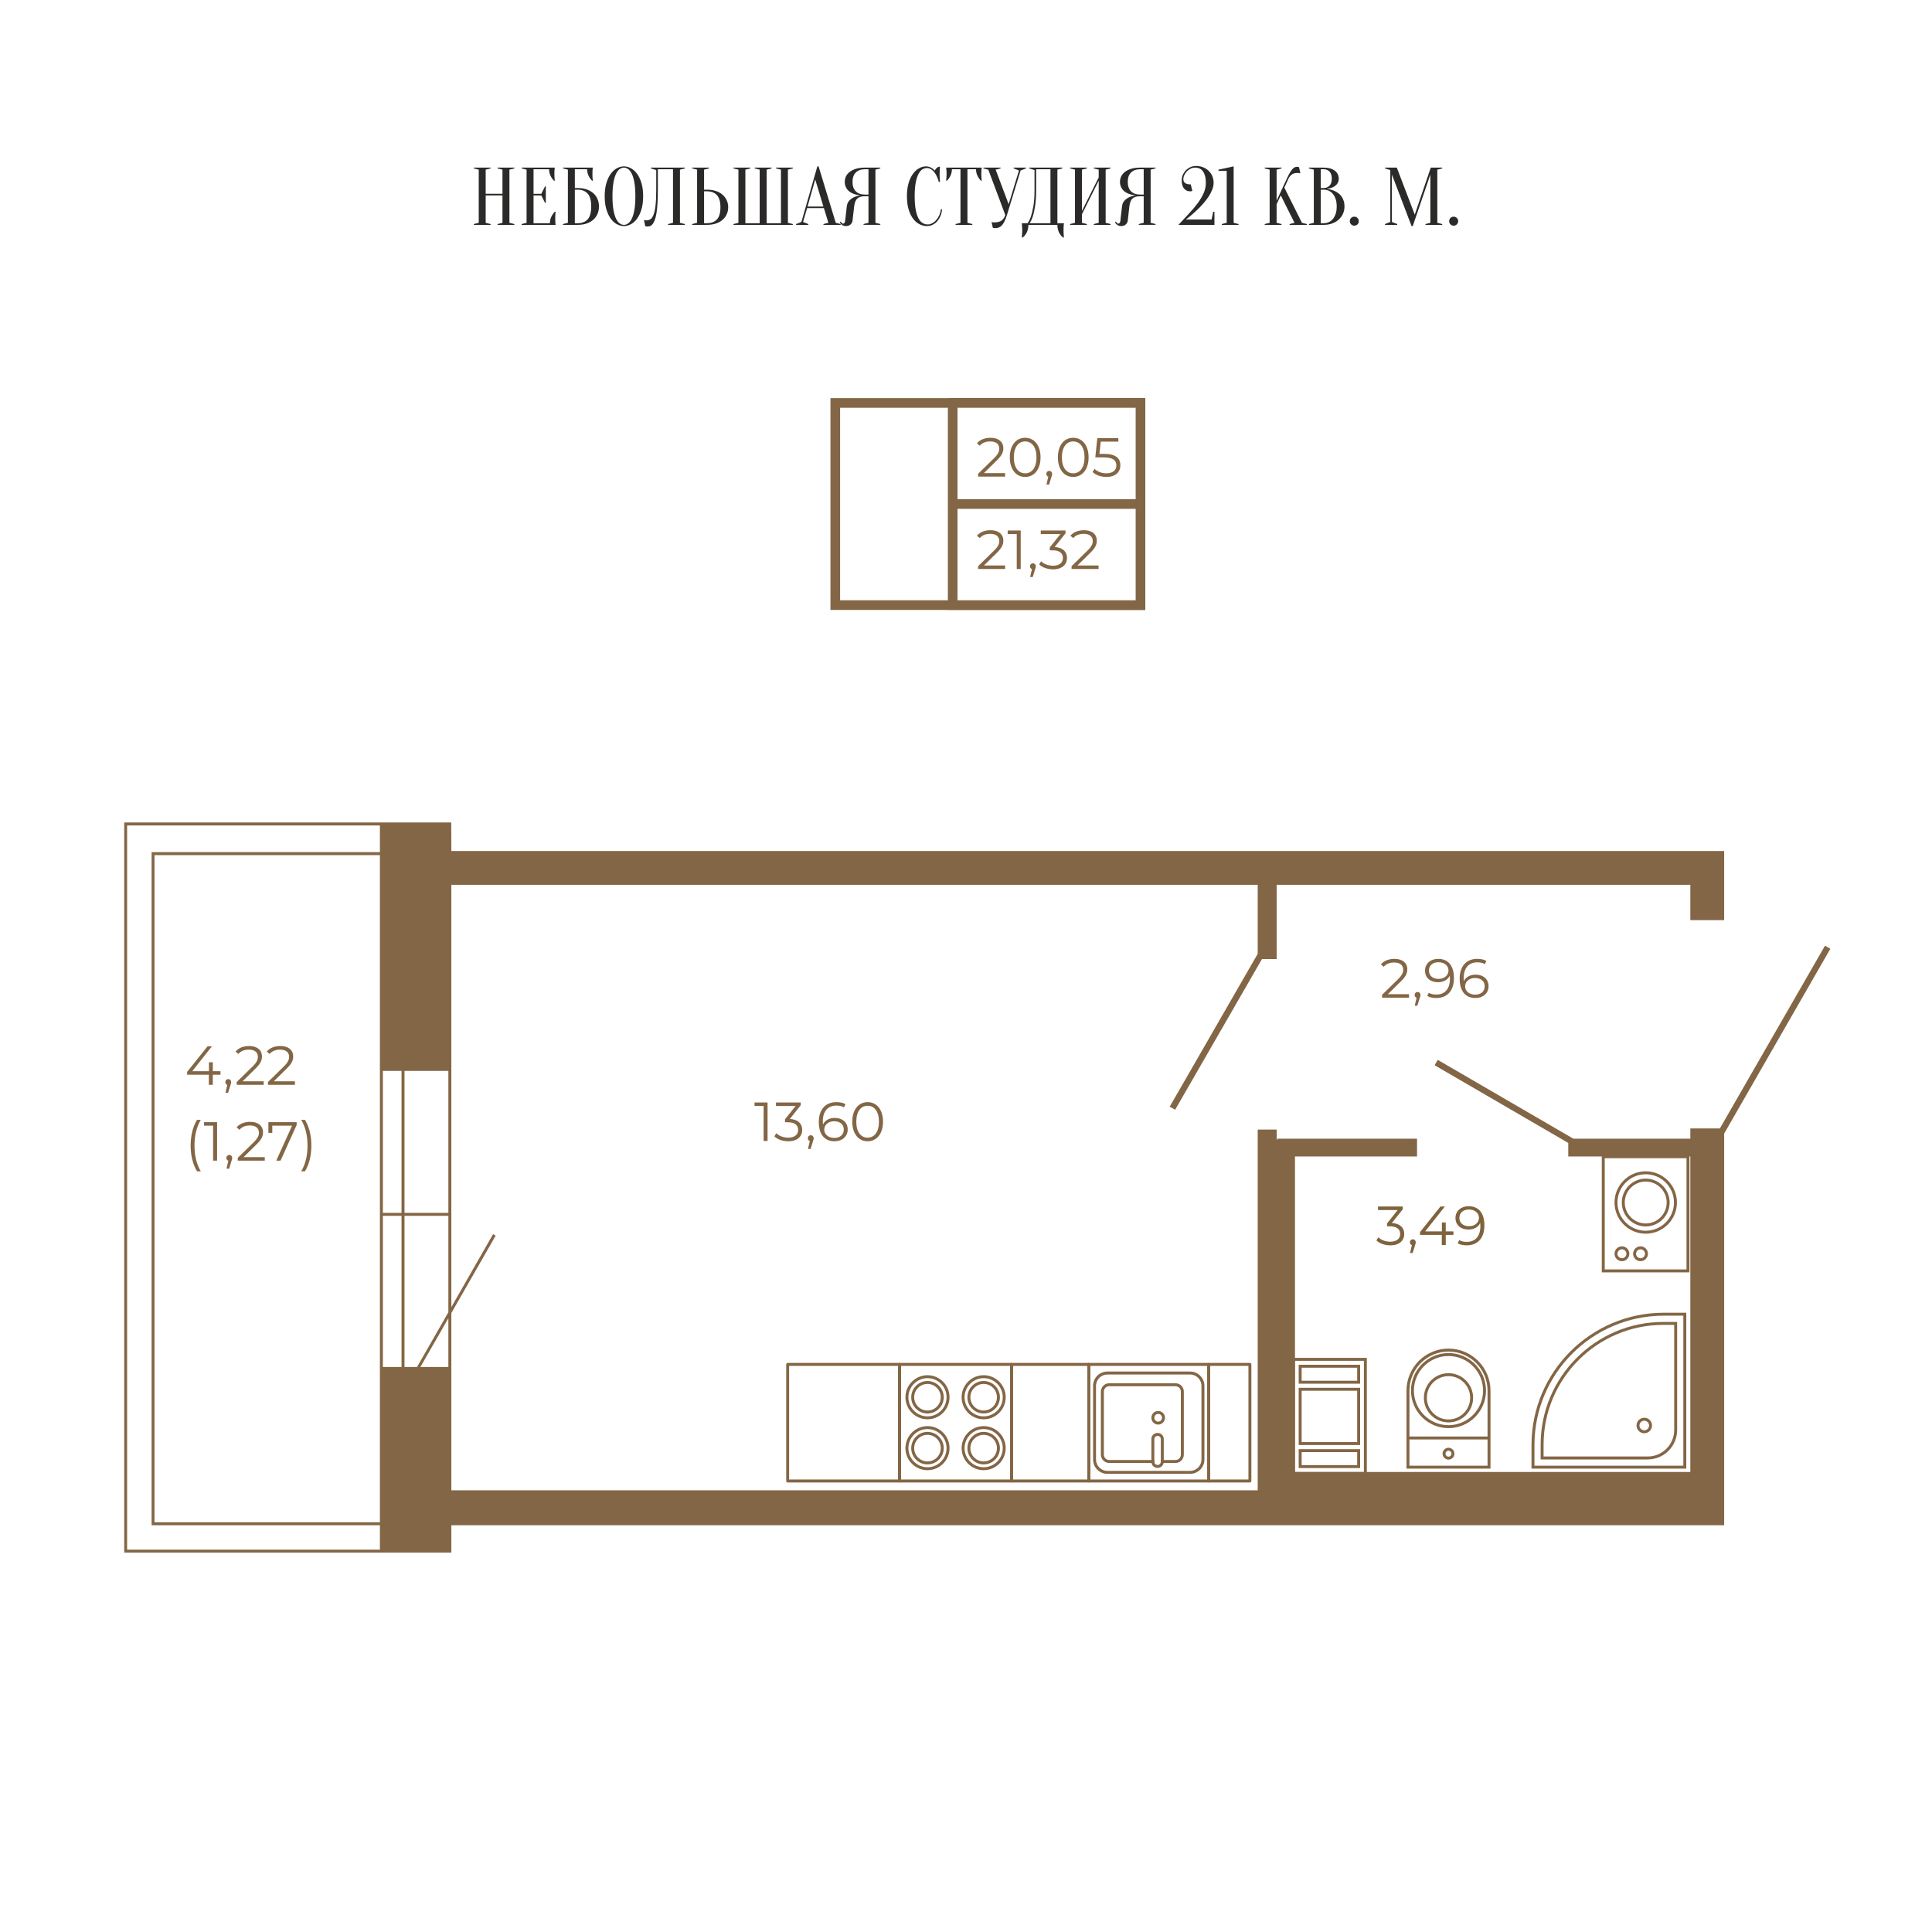 <?xml version="1.0" encoding="UTF-8"?> <svg xmlns="http://www.w3.org/2000/svg" xmlns:xlink="http://www.w3.org/1999/xlink" xmlns:xodm="http://www.corel.com/coreldraw/odm/2003" xml:space="preserve" width="800px" height="800px" version="1.1" style="shape-rendering:geometricPrecision; text-rendering:geometricPrecision; image-rendering:optimizeQuality; fill-rule:evenodd; clip-rule:evenodd" viewBox="0 0 799.39 799.39"> <defs> <style type="text/css"> .str0 {stroke:#836645;stroke-width:3.99;stroke-miterlimit:22.926} .fil2 {fill:none} .fil4 {fill:none;fill-rule:nonzero} .fil0 {fill:white} .fil1 {fill:#2B2A29;fill-rule:nonzero} .fil6 {fill:#7F633D;fill-rule:nonzero} .fil5 {fill:#836645;fill-rule:nonzero} .fil3 {fill:white;fill-rule:nonzero} </style> </defs> <g id="Слой_x0020_1">  <rect class="fil0" width="799.39" height="799.39"></rect> <polygon class="fil1" points="200.96,80.85 200.96,92.19 202.99,92.7 202.99,93.04 196.06,93.04 196.06,92.7 198.09,92.19 198.09,70.19 196.06,69.69 196.06,69.35 202.99,69.35 202.99,69.69 200.96,70.19 200.96,80.18 207.9,80.18 207.9,70.19 205.87,69.69 205.87,69.35 212.81,69.35 212.81,69.69 210.78,70.19 210.78,92.19 212.81,92.7 212.81,93.04 205.87,93.04 205.87,92.7 207.9,92.19 207.9,80.85 "></polygon> <path id="1" class="fil1" d="M227.53 92.36c0,-0.95 0.19,-1.83 0.57,-2.64 0.39,-0.81 0.87,-1.51 1.46,-2.1l0.34 0c-0.05,0.3 -0.08,0.6 -0.1,0.92 -0.03,0.27 -0.04,0.56 -0.05,0.88 -0.02,0.31 -0.02,0.62 -0.02,0.91 0,0.43 0,0.81 0.02,1.13 0.01,0.33 0.02,0.62 0.05,0.87 0.02,0.27 0.05,0.5 0.1,0.71l-14.05 0 0 -0.34 2.03 -0.51 0 -22 -2.03 -0.5 0 -0.34 13.71 0c-0.05,0.2 -0.08,0.44 -0.1,0.71 -0.02,0.25 -0.04,0.53 -0.05,0.86 -0.01,0.33 -0.02,0.71 -0.02,1.13 0,0.32 0.01,0.63 0.02,0.94 0.01,0.3 0.03,0.59 0.05,0.86 0.02,0.31 0.05,0.62 0.1,0.91l-0.34 0c-0.59,-0.58 -1.07,-1.28 -1.45,-2.1 -0.39,-0.81 -0.58,-1.69 -0.58,-2.64l-6.43 0 0 10.16 3.22 0 1.52 -3.05 0.34 0 0 6.77 -0.34 0 -1.52 -3.05 -3.22 0 0 11.51 6.77 0z"></path> <path id="2" class="fil1" d="M237.85 77.81l1.19 0c1.39,0 2.64,0.19 3.73,0.57 1.1,0.39 2.02,0.92 2.76,1.59 0.75,0.68 1.32,1.48 1.71,2.41 0.4,0.92 0.59,1.94 0.59,3.04 0,1.11 -0.19,2.12 -0.59,3.05 -0.39,0.92 -0.96,1.72 -1.71,2.4 -0.74,0.68 -1.66,1.21 -2.76,1.59 -1.09,0.38 -2.34,0.58 -3.73,0.58l-6.1 0 0 -0.34 2.03 -0.51 0 -22 -2.03 -0.5 0 -0.34 12.36 0c-0.05,0.2 -0.08,0.44 -0.11,0.71 -0.02,0.25 -0.04,0.53 -0.05,0.86 -0.01,0.33 -0.01,0.71 -0.01,1.13 0,0.32 0,0.63 0.01,0.94 0.01,0.3 0.03,0.59 0.05,0.86 0.03,0.31 0.06,0.62 0.11,0.91l-0.34 0c-0.59,-0.58 -1.07,-1.28 -1.46,-2.1 -0.38,-0.81 -0.57,-1.69 -0.57,-2.64l-5.08 0 0 7.79zm0 14.55l1.19 0c1.78,0 3.15,-0.54 4.12,-1.62 0.97,-1.09 1.46,-2.86 1.46,-5.32 0,-2.46 -0.49,-4.23 -1.46,-5.31 -0.97,-1.08 -2.34,-1.63 -4.12,-1.63l-1.19 0 0 13.88z"></path> <path id="3" class="fil1" d="M266.11 81.19c0,2.08 -0.23,3.89 -0.7,5.43 -0.46,1.55 -1.07,2.83 -1.82,3.86 -0.76,1.03 -1.61,1.8 -2.56,2.3 -0.95,0.51 -1.9,0.76 -2.87,0.76 -0.97,0 -1.93,-0.25 -2.88,-0.76 -0.95,-0.5 -1.8,-1.27 -2.56,-2.3 -0.75,-1.03 -1.36,-2.31 -1.82,-3.86 -0.47,-1.54 -0.7,-3.35 -0.7,-5.43 0,-2.07 0.23,-3.88 0.7,-5.43 0.46,-1.54 1.07,-2.83 1.82,-3.86 0.76,-1.02 1.61,-1.79 2.56,-2.3 0.95,-0.51 1.91,-0.76 2.88,-0.76 0.97,0 1.92,0.25 2.87,0.76 0.95,0.51 1.8,1.28 2.56,2.3 0.75,1.03 1.36,2.32 1.82,3.86 0.47,1.55 0.7,3.36 0.7,5.43zm-3.22 0c0,-2.32 -0.14,-4.24 -0.42,-5.77 -0.28,-1.52 -0.65,-2.73 -1.12,-3.64 -0.46,-0.9 -0.97,-1.53 -1.54,-1.89 -0.56,-0.36 -1.11,-0.54 -1.65,-0.54 -0.55,0 -1.1,0.18 -1.66,0.54 -0.57,0.36 -1.08,0.99 -1.54,1.89 -0.47,0.91 -0.84,2.12 -1.12,3.64 -0.28,1.53 -0.42,3.45 -0.42,5.77 0,2.33 0.14,4.25 0.42,5.77 0.28,1.52 0.65,2.74 1.12,3.64 0.46,0.9 0.97,1.53 1.54,1.89 0.56,0.37 1.11,0.55 1.66,0.55 0.54,0 1.09,-0.18 1.65,-0.55 0.57,-0.36 1.08,-0.99 1.54,-1.89 0.47,-0.9 0.84,-2.12 1.12,-3.64 0.28,-1.52 0.42,-3.44 0.42,-5.77z"></path> <path id="4" class="fil1" d="M272.2 78.48c0,2.19 -0.05,4.09 -0.15,5.71 -0.1,1.61 -0.25,2.98 -0.44,4.11 -0.19,1.13 -0.43,2.05 -0.7,2.76 -0.27,0.71 -0.56,1.26 -0.88,1.66 -0.31,0.39 -0.64,0.66 -0.99,0.79 -0.35,0.14 -0.71,0.2 -1.07,0.2 -0.14,0 -0.26,0 -0.37,-0.01 -0.12,-0.01 -0.23,-0.03 -0.34,-0.05 -0.11,-0.03 -0.22,-0.06 -0.31,-0.11l-0.5 -2.53c0.09,0.04 0.19,0.08 0.3,0.1 0.11,0.02 0.23,0.04 0.34,0.05 0.11,0.01 0.24,0.02 0.37,0.02 0.59,0 1.13,-0.15 1.63,-0.44 0.49,-0.3 0.92,-0.89 1.28,-1.78 0.36,-0.89 0.65,-2.17 0.85,-3.84 0.2,-1.67 0.3,-3.88 0.3,-6.64l0 -8.12 -2.2 -0.67 0 -0.34 14.05 0 0 0.34 -2.03 0.5 0 22 2.03 0.51 0 0.34 -6.94 0 0 -0.34 2.03 -0.51 0 -22.17 -6.26 0 0 8.46z"></path> <path id="5" class="fil1" d="M292.5 78.48c1.4,0 2.65,0.19 3.74,0.56 1.1,0.38 2.02,0.89 2.76,1.56 0.75,0.67 1.32,1.44 1.71,2.32 0.4,0.88 0.59,1.83 0.59,2.84 0,1.02 -0.19,1.96 -0.59,2.84 -0.39,0.88 -0.96,1.66 -1.71,2.32 -0.74,0.67 -1.66,1.19 -2.76,1.56 -1.09,0.37 -2.34,0.56 -3.74,0.56l-6.09 0 0 -0.34 2.03 -0.51 0 -22 -2.03 -0.5 0 -0.34 6.94 0 0 0.34 -2.03 0.5 0 8.29 1.18 0zm-1.18 13.88l1.18 0c1.79,0 3.16,-0.52 4.13,-1.57 0.97,-1.05 1.46,-2.73 1.46,-5.03 0,-2.3 -0.49,-3.98 -1.46,-5.02 -0.97,-1.05 -2.34,-1.58 -4.13,-1.58l-1.18 0 0 13.2z"></path> <polygon id="6" class="fil1" points="317.21,70.19 317.21,92.36 323.13,92.36 323.13,70.19 321.1,69.69 321.1,69.35 328.04,69.35 328.04,69.69 326.01,70.19 326.01,92.19 328.04,92.7 328.04,93.04 303.5,93.04 303.5,92.7 305.53,92.19 305.53,70.19 303.5,69.69 303.5,69.35 310.44,69.35 310.44,69.69 308.41,70.19 308.41,92.36 314.33,92.36 314.33,70.19 312.3,69.69 312.3,69.35 319.24,69.35 319.24,69.69 "></polygon> <path id="7" class="fil1" d="M334.13 85.46l6.56 0 -3.38 -11.21 -3.18 11.21zm6.77 0.64l-6.94 0 -1.69 5.75 2.2 0.85 0 0.34 -5.08 0 0 -0.34 2.2 -0.85 6.6 -23.01 0.51 0 7.1 23.35 2.03 0.51 0 0.34 -7.1 0 0 -0.34 2.03 -0.51 -1.86 -6.09z"></path> <path id="8" class="fil1" d="M364.25 69.35l0 0.34 -2.03 0.5 0 22 2.03 0.51 0 0.34 -6.94 0 0 -0.34 2.03 -0.51 0 -11 -1.35 0c-0.77,0 -1.42,0.08 -1.97,0.24 -0.54,0.16 -0.98,0.41 -1.33,0.74 -0.35,0.34 -0.63,0.78 -0.83,1.31 -0.2,0.53 -0.35,1.18 -0.44,1.94l-0.68 5.92c-0.07,0.59 -0.34,1.1 -0.83,1.54 -0.48,0.44 -1.11,0.66 -1.88,0.66 -0.47,0 -0.86,-0.08 -1.18,-0.23 -0.32,-0.16 -0.58,-0.33 -0.78,-0.51 -0.25,-0.23 -0.44,-0.49 -0.57,-0.78l0.33 -0.34c0.1,0.18 0.2,0.33 0.31,0.44 0.11,0.12 0.23,0.21 0.34,0.29 0.11,0.08 0.23,0.12 0.37,0.12 0.2,0 0.38,-0.09 0.54,-0.27 0.16,-0.18 0.26,-0.49 0.31,-0.92l0.67 -5.92c0.12,-1.04 0.48,-1.86 1.09,-2.47 0.61,-0.61 1.26,-1.07 1.96,-1.39 0.81,-0.36 1.71,-0.59 2.71,-0.71 -1.24,-0.11 -2.35,-0.38 -3.32,-0.81 -0.41,-0.18 -0.81,-0.4 -1.2,-0.68 -0.4,-0.27 -0.75,-0.6 -1.05,-0.99 -0.31,-0.4 -0.55,-0.85 -0.75,-1.36 -0.19,-0.5 -0.28,-1.09 -0.28,-1.74 0,-0.81 0.17,-1.57 0.5,-2.28 0.34,-0.71 0.86,-1.34 1.56,-1.88 0.7,-0.54 1.58,-0.97 2.64,-1.29 1.06,-0.31 2.31,-0.47 3.76,-0.47l6.26 0zm-11.51 5.92c0,1.69 0.45,2.99 1.36,3.89 0.9,0.9 2.2,1.36 3.89,1.36l1.35 0 0 -10.5 -1.35 0c-1.69,0 -2.99,0.46 -3.89,1.36 -0.91,0.9 -1.36,2.2 -1.36,3.89z"></path> <path id="9" class="fil1" d="M383.54 69.52c-0.63,0 -1.25,0.18 -1.86,0.54 -0.61,0.36 -1.15,0.99 -1.63,1.88 -0.47,0.89 -0.86,2.08 -1.15,3.58 -0.29,1.5 -0.44,3.39 -0.44,5.67 0,2.28 0.15,4.17 0.44,5.67 0.29,1.5 0.69,2.7 1.19,3.59 0.49,0.89 1.07,1.51 1.72,1.88 0.66,0.36 1.34,0.54 2.07,0.54 0.58,0 1.18,-0.16 1.79,-0.48 0.61,-0.31 1.17,-0.75 1.67,-1.32 0.51,-0.56 0.94,-1.23 1.29,-1.99 0.35,-0.77 0.57,-1.59 0.66,-2.47l0.51 0c-0.09,1.01 -0.32,1.94 -0.68,2.79 -0.36,0.84 -0.82,1.58 -1.37,2.2 -0.55,0.62 -1.19,1.1 -1.91,1.44 -0.72,0.34 -1.49,0.5 -2.3,0.5 -1.06,0 -2.09,-0.25 -3.08,-0.76 -0.99,-0.5 -1.88,-1.27 -2.66,-2.3 -0.78,-1.03 -1.4,-2.31 -1.86,-3.86 -0.46,-1.54 -0.69,-3.35 -0.69,-5.43 0,-2.07 0.23,-3.88 0.69,-5.43 0.46,-1.54 1.07,-2.83 1.83,-3.86 0.75,-1.02 1.6,-1.79 2.55,-2.3 0.95,-0.51 1.91,-0.76 2.88,-0.76 0.54,0 1.03,0.09 1.47,0.27 0.44,0.18 0.82,0.38 1.13,0.61 0.37,0.25 0.68,0.53 0.95,0.85 0.18,-0.34 0.43,-0.66 0.73,-0.97 0.3,-0.3 0.63,-0.5 0.96,-0.59l0.51 0c-0.04,0.34 -0.08,0.68 -0.1,1.01 -0.02,0.32 -0.04,0.65 -0.05,1 -0.01,0.35 -0.02,0.7 -0.02,1.03 0,0.39 0.01,0.77 0.02,1.14 0.01,0.37 0.03,0.72 0.05,1.03 0.02,0.36 0.06,0.71 0.1,1.05l-0.51 0c-0.51,-1.87 -1.21,-3.3 -2.08,-4.28 -0.87,-0.98 -1.81,-1.47 -2.82,-1.47z"></path> <path id="10" class="fil1" d="M400.29 92.19l2.03 0.51 0 0.34 -6.94 0 0 -0.34 2.03 -0.51 0 -22.17 -3.55 0c0,0.95 -0.19,1.83 -0.58,2.64 -0.38,0.82 -0.87,1.52 -1.45,2.1l-0.34 0c0.02,-0.29 0.05,-0.6 0.07,-0.91 0.02,-0.27 0.04,-0.56 0.07,-0.86 0.02,-0.31 0.03,-0.62 0.03,-0.94 0,-0.42 -0.01,-0.8 -0.03,-1.13 -0.03,-0.33 -0.05,-0.61 -0.07,-0.86 -0.02,-0.27 -0.05,-0.51 -0.07,-0.71l14.72 0c-0.04,0.2 -0.08,0.44 -0.1,0.71 -0.02,0.25 -0.04,0.53 -0.05,0.86 -0.01,0.33 -0.02,0.71 -0.02,1.13 0,0.32 0.01,0.63 0.02,0.94 0.01,0.3 0.03,0.59 0.05,0.86 0.02,0.31 0.06,0.62 0.1,0.91l-0.34 0c-0.58,-0.58 -1.07,-1.28 -1.45,-2.1 -0.39,-0.81 -0.58,-1.69 -0.58,-2.64l-3.55 0 0 22.17z"></path> <path id="11" class="fil1" d="M417.34 84.51l4.27 -13.98 -2.2 -0.84 0 -0.34 5.07 0 0 0.34 -2.19 0.84 -5.66 18.45c-0.31,1.01 -0.64,1.86 -0.98,2.55 -0.34,0.69 -0.7,1.25 -1.08,1.68 -0.38,0.42 -0.81,0.73 -1.27,0.91 -0.46,0.18 -0.96,0.27 -1.51,0.27 -0.13,0 -0.25,-0.01 -0.37,-0.02 -0.11,-0.01 -0.22,-0.02 -0.34,-0.05 -0.11,-0.02 -0.21,-0.05 -0.3,-0.1l-0.51 -2.37c0.09,0.05 0.19,0.08 0.31,0.1 0.11,0.03 0.22,0.04 0.33,0.05 0.12,0.02 0.24,0.02 0.38,0.02 1.44,0 2.5,-0.27 3.18,-0.81 0.67,-0.54 1.17,-1.29 1.49,-2.23l-7.04 -18.79 -2.03 -0.5 0 -0.34 7.1 0 0 0.34 -2.03 0.5 5.38 14.32z"></path> <path id="12" class="fil1" d="M425.5 93.04c0,1.1 -0.2,2.11 -0.61,3.01 -0.41,0.9 -0.99,1.65 -1.76,2.23l-0.34 0c0.03,-0.31 0.05,-0.65 0.07,-1.01 0.02,-0.3 0.05,-0.62 0.07,-0.98 0.02,-0.37 0.03,-0.72 0.03,-1.05 0,-0.39 -0.01,-0.75 -0.03,-1.09 -0.02,-0.34 -0.05,-0.64 -0.07,-0.91 -0.02,-0.32 -0.04,-0.61 -0.07,-0.88l2.37 0c0.54,-0.68 1.02,-1.64 1.42,-2.88 0.36,-1.06 0.7,-2.47 1,-4.24 0.31,-1.78 0.46,-4.03 0.46,-6.76l0 -8.12 -2.2 -0.67 0 -0.34 13.7 0 0 0.34 -2.03 0.5 0 22.17 2.71 0c-0.04,0.27 -0.08,0.56 -0.1,0.88 -0.02,0.27 -0.04,0.57 -0.05,0.91 -0.01,0.34 -0.02,0.7 -0.02,1.09 0,0.33 0.01,0.68 0.02,1.05 0.01,0.36 0.03,0.68 0.05,0.98 0.02,0.36 0.06,0.7 0.1,1.01l-0.34 0c-0.76,-0.58 -1.35,-1.33 -1.76,-2.23 -0.4,-0.9 -0.61,-1.91 -0.61,-3.01l-12.01 0zm3.22 -14.56c0,2.73 -0.15,4.98 -0.43,6.76 -0.28,1.77 -0.59,3.18 -0.93,4.24 -0.4,1.24 -0.86,2.2 -1.35,2.88l8.63 0 0 -22.34 -5.92 0 0 8.46z"></path> <polygon id="13" class="fil1" points="447.67,88.64 447.67,92.19 449.7,92.7 449.7,93.04 442.76,93.04 442.76,92.7 444.79,92.19 444.79,70.19 442.76,69.69 442.76,69.35 449.7,69.35 449.7,69.69 447.67,70.19 447.67,87.28 454.6,73.41 454.6,70.19 452.57,69.69 452.57,69.35 459.51,69.35 459.51,69.69 457.48,70.19 457.48,92.19 459.51,92.7 459.51,93.04 452.57,93.04 452.57,92.7 454.6,92.19 454.6,74.76 "></polygon> <path id="14" class="fil1" d="M478.12 69.35l0 0.34 -2.03 0.5 0 22 2.03 0.51 0 0.34 -6.93 0 0 -0.34 2.03 -0.51 0 -11 -1.36 0c-0.76,0 -1.42,0.08 -1.96,0.24 -0.54,0.16 -0.99,0.41 -1.34,0.74 -0.35,0.34 -0.62,0.78 -0.83,1.31 -0.2,0.53 -0.35,1.18 -0.44,1.94l-0.67 5.92c-0.07,0.59 -0.35,1.1 -0.83,1.54 -0.49,0.44 -1.11,0.66 -1.88,0.66 -0.47,0 -0.87,-0.08 -1.18,-0.23 -0.32,-0.16 -0.58,-0.33 -0.78,-0.51 -0.25,-0.23 -0.44,-0.49 -0.58,-0.78l0.34 -0.34c0.09,0.18 0.19,0.33 0.3,0.44 0.12,0.12 0.23,0.21 0.34,0.29 0.12,0.08 0.24,0.12 0.38,0.12 0.2,0 0.38,-0.09 0.54,-0.27 0.15,-0.18 0.26,-0.49 0.3,-0.92l0.68 -5.92c0.11,-1.04 0.47,-1.86 1.08,-2.47 0.61,-0.61 1.26,-1.07 1.96,-1.39 0.82,-0.36 1.72,-0.59 2.71,-0.71 -1.24,-0.11 -2.34,-0.38 -3.32,-0.81 -0.4,-0.18 -0.8,-0.4 -1.2,-0.68 -0.39,-0.27 -0.74,-0.6 -1.05,-0.99 -0.3,-0.4 -0.55,-0.85 -0.74,-1.36 -0.19,-0.5 -0.29,-1.09 -0.29,-1.74 0,-0.81 0.17,-1.57 0.51,-2.28 0.34,-0.71 0.86,-1.34 1.56,-1.88 0.7,-0.54 1.58,-0.97 2.64,-1.29 1.06,-0.31 2.31,-0.47 3.75,-0.47l6.26 0zm-11.5 5.92c0,1.69 0.45,2.99 1.35,3.89 0.9,0.9 2.2,1.36 3.89,1.36l1.36 0 0 -10.5 -1.36 0c-1.69,0 -2.99,0.46 -3.89,1.36 -0.9,0.9 -1.35,2.2 -1.35,3.89z"></path> <path id="15" class="fil1" d="M494.54 69.35c-0.64,0 -1.24,0.13 -1.83,0.4 -0.59,0.27 -1.11,0.64 -1.57,1.1 -0.47,0.47 -0.83,0.99 -1.1,1.58 -0.28,0.58 -0.41,1.19 -0.41,1.82 0,0.59 0.23,1.08 0.69,1.46 0.47,0.38 1.25,0.58 2.36,0.58l0.67 2.7c-0.09,0.05 -0.19,0.08 -0.3,0.1 -0.12,0.03 -0.23,0.04 -0.36,0.05 -0.12,0.02 -0.24,0.02 -0.35,0.02 -0.95,0 -1.75,-0.38 -2.41,-1.13 -0.65,-0.76 -0.98,-1.9 -0.98,-3.44 0,-0.81 0.16,-1.57 0.48,-2.28 0.31,-0.71 0.74,-1.34 1.28,-1.88 0.54,-0.54 1.17,-0.97 1.88,-1.29 0.71,-0.31 1.47,-0.47 2.28,-0.47 1.07,0 2.04,0.18 2.93,0.54 0.89,0.36 1.66,0.85 2.3,1.47 0.65,0.63 1.15,1.36 1.51,2.2 0.36,0.85 0.54,1.76 0.54,2.73 0,0.92 -0.19,1.88 -0.57,2.86 -0.39,0.98 -0.9,1.95 -1.54,2.93 -0.65,0.97 -1.37,1.91 -2.19,2.84 -0.81,0.92 -1.64,1.79 -2.5,2.6 -0.86,0.82 -1.69,1.57 -2.51,2.25 -0.81,0.69 -1.54,1.27 -2.2,1.75l10.66 0 0.68 -3.22 0.51 0 0 5.42 -14.89 0c1.56,-1.7 3.02,-3.27 4.4,-4.74 1.37,-1.47 2.58,-2.89 3.6,-4.28 1.03,-1.39 1.84,-2.77 2.44,-4.13 0.6,-1.37 0.9,-2.79 0.9,-4.28 0,-1.11 -0.12,-2.05 -0.34,-2.84 -0.23,-0.79 -0.53,-1.44 -0.92,-1.95 -0.38,-0.51 -0.84,-0.88 -1.38,-1.12 -0.55,-0.23 -1.13,-0.35 -1.76,-0.35z"></path> <polygon id="16" class="fil1" points="510.44,92.19 512.47,92.7 512.47,93.04 505.53,93.04 505.53,92.7 507.57,92.19 507.57,70.7 504.18,70.7 504.18,70.19 510.44,68.84 "></polygon> <path id="17" class="fil1" d="M528.21 84.51l0 7.68 2.03 0.51 0 0.34 -6.94 0 0 -0.34 2.03 -0.51 0 -22 -2.03 -0.5 0 -0.34 6.94 0 0 0.34 -2.03 0.5 0 12.86 4.23 -9.13c0.45,-0.97 0.86,-1.77 1.23,-2.41 0.38,-0.63 0.73,-1.13 1.05,-1.5 0.33,-0.37 0.65,-0.63 0.97,-0.78 0.31,-0.15 0.64,-0.22 0.98,-0.22 0.09,0 0.18,0.01 0.27,0.03 0.09,0.03 0.18,0.05 0.27,0.07 0.09,0.02 0.19,0.05 0.3,0.07l0.51 2.54c-0.11,-0.03 -0.22,-0.05 -0.34,-0.07 -0.11,-0.02 -0.23,-0.05 -0.37,-0.07 -0.13,-0.02 -0.29,-0.03 -0.47,-0.03 -1.02,0 -1.81,0.22 -2.39,0.67 -0.57,0.46 -1.02,1.02 -1.34,1.7l-1.69 3.72 7.28 14.55 2.03 0.51 0 0.34 -7.14 0 0 -0.34 2.03 -0.51 -5.69 -11.37 -1.72 3.69z"></path> <path id="18" class="fil1" d="M541.58 93.04l0 -0.34 2.03 -0.51 0 -22 -2.03 -0.5 0 -0.34 6.09 0c1.06,0 1.98,0.12 2.75,0.35 0.78,0.24 1.43,0.57 1.95,0.98 0.52,0.42 0.91,0.91 1.17,1.46 0.26,0.55 0.39,1.14 0.39,1.78 0,0.49 -0.08,0.93 -0.22,1.32 -0.15,0.38 -0.34,0.71 -0.58,0.99 -0.24,0.29 -0.51,0.53 -0.81,0.75 -0.3,0.21 -0.61,0.39 -0.93,0.52 -0.75,0.34 -1.59,0.56 -2.54,0.65 1.4,0.13 2.64,0.48 3.72,1.05 0.48,0.24 0.93,0.54 1.37,0.89 0.44,0.35 0.84,0.78 1.19,1.29 0.35,0.51 0.63,1.09 0.84,1.76 0.22,0.66 0.33,1.42 0.33,2.28 0,1.06 -0.21,2.06 -0.61,2.98 -0.41,0.93 -0.99,1.73 -1.75,2.42 -0.75,0.69 -1.66,1.23 -2.72,1.62 -1.06,0.4 -2.24,0.6 -3.55,0.6l-6.09 0zm4.9 -14.56l0 13.88 1.19 0c0.76,0 1.47,-0.15 2.13,-0.44 0.65,-0.29 1.22,-0.73 1.71,-1.32 0.48,-0.59 0.87,-1.31 1.15,-2.17 0.28,-0.85 0.42,-1.86 0.42,-3.01 0,-1.15 -0.14,-2.15 -0.42,-3.01 -0.28,-0.86 -0.67,-1.58 -1.15,-2.17 -0.49,-0.58 -1.06,-1.02 -1.71,-1.32 -0.66,-0.29 -1.37,-0.44 -2.13,-0.44l-1.19 0zm0 -0.67l1.19 0c1.01,-0.02 1.83,-0.36 2.45,-1 0.62,-0.64 0.93,-1.61 0.93,-2.89 0,-1.29 -0.31,-2.26 -0.93,-2.91 -0.62,-0.66 -1.44,-0.99 -2.45,-0.99l-1.19 0 0 7.79z"></path> <path id="19" class="fil1" d="M558.5 91.51c0,-0.52 0.18,-0.96 0.54,-1.32 0.36,-0.36 0.8,-0.54 1.32,-0.54 0.52,0 0.96,0.18 1.32,0.54 0.36,0.36 0.54,0.8 0.54,1.32 0,0.52 -0.18,0.96 -0.54,1.32 -0.36,0.36 -0.8,0.55 -1.32,0.55 -0.52,0 -0.96,-0.19 -1.32,-0.55 -0.36,-0.36 -0.54,-0.8 -0.54,-1.32z"></path> <polygon id="20" class="fil1" points="592,69.35 596.74,69.35 596.74,69.69 594.71,70.19 594.71,92.19 596.74,92.7 596.74,93.04 589.8,93.04 589.8,92.7 591.83,92.19 591.83,72.22 584.55,93.54 584.05,93.54 575.92,72.22 575.92,91.85 578.12,92.7 578.12,93.04 573.05,93.04 573.05,92.7 575.25,91.85 575.25,70.36 573.05,69.69 573.05,69.35 577.95,69.35 585.37,88.81 "></polygon> <path id="21" class="fil1" d="M599.61 91.51c0,-0.52 0.18,-0.96 0.54,-1.32 0.37,-0.36 0.81,-0.54 1.32,-0.54 0.52,0 0.96,0.18 1.32,0.54 0.36,0.36 0.55,0.8 0.55,1.32 0,0.52 -0.19,0.96 -0.55,1.32 -0.36,0.36 -0.8,0.55 -1.32,0.55 -0.51,0 -0.95,-0.19 -1.32,-0.55 -0.36,-0.36 -0.54,-0.8 -0.54,-1.32z"></path> <g id="_1886361040976"> <polygon class="fil2" points="51.72,122.72 761.75,122.72 761.75,702.94 51.72,702.94 "></polygon> <g id="_2614645932080"> <polygon class="fil3 str0" points="471.89,250.37 345.61,250.37 345.61,166.72 471.89,166.72 "></polygon> <polygon class="fil3 str0" points="471.89,250.37 394.19,250.37 394.19,166.72 471.89,166.72 "></polygon> <line class="fil4 str0" x1="394.19" y1="208.55" x2="471.94" y2="208.55"></line> </g> <path class="fil5" d="M407.11 233.98l5.42 -5.32c2.13,-2.1 2.61,-3.46 2.61,-4.99 0,-2.66 -2.05,-4.29 -5.28,-4.29 -2.43,0 -4.41,0.81 -5.64,2.27l1.16 1c1.05,-1.21 2.48,-1.77 4.35,-1.77 2.43,0 3.73,1.13 3.73,2.98 0,1.09 -0.34,2.16 -2.14,3.93l-6.62 6.48 0 1.16 11.17 0 0 -1.45 -8.76 0 0 0zm9.83 -14.47l0 1.46 3.75 0 0 14.46 1.64 0 0 -15.92 -5.39 0zm10.44 13.56c-0.68,0 -1.21,0.52 -1.21,1.23 0,0.59 0.35,1.02 0.82,1.16l-0.77 3.3 1.09 0 0.96 -3.14c0.22,-0.64 0.32,-0.94 0.32,-1.32 0,-0.69 -0.51,-1.23 -1.21,-1.23zm8.99 -6.73l4.5 -5.67 0 -1.16 -10.24 0 0 1.46 8.15 0 -4.42 5.52 0 1.21 1.14 0c2.96,0 4.3,1.25 4.3,3.16 0,1.98 -1.46,3.21 -4.09,3.21 -2.07,0 -3.92,-0.77 -4.94,-1.84l-0.8 1.29c1.23,1.25 3.44,2.05 5.74,2.05 3.84,0 5.77,-2.05 5.77,-4.71 0,-2.55 -1.7,-4.34 -5.11,-4.52l0 0zm9.41 7.64l5.42 -5.32c2.13,-2.1 2.61,-3.46 2.61,-4.99 0,-2.66 -2.05,-4.29 -5.28,-4.29 -2.43,0 -4.41,0.81 -5.64,2.27l1.16 1c1.05,-1.21 2.48,-1.77 4.35,-1.77 2.43,0 3.73,1.13 3.73,2.98 0,1.09 -0.34,2.16 -2.14,3.93l-6.62 6.48 0 1.16 11.17 0 0 -1.45 -8.76 0z"></path> <path class="fil5" d="M407.11 195.75l5.42 -5.33c2.13,-2.09 2.61,-3.45 2.61,-4.98 0,-2.66 -2.05,-4.3 -5.28,-4.3 -2.43,0 -4.41,0.82 -5.64,2.28l1.16 1c1.05,-1.21 2.48,-1.77 4.35,-1.77 2.43,0 3.73,1.13 3.73,2.97 0,1.1 -0.34,2.17 -2.14,3.94l-6.62 6.48 0 1.16 11.17 0 0 -1.45 -8.76 0 0 0zm17.06 1.59c3.69,0 6.37,-3.03 6.37,-8.1 0,-5.07 -2.68,-8.1 -6.37,-8.1 -3.68,0 -6.35,3.03 -6.35,8.1 0,5.07 2.67,8.1 6.35,8.1zm0 -1.5c-2.77,0 -4.68,-2.34 -4.68,-6.6 0,-4.25 1.91,-6.59 4.68,-6.59 2.78,0 4.69,2.34 4.69,6.59 0,4.26 -1.91,6.6 -4.69,6.6zm19.88 1.5c3.69,0 6.37,-3.03 6.37,-8.1 0,-5.07 -2.68,-8.1 -6.37,-8.1 -3.68,0 -6.34,3.03 -6.34,8.1 0,5.07 2.66,8.1 6.34,8.1zm0 -1.5c-2.77,0 -4.68,-2.34 -4.68,-6.6 0,-4.25 1.91,-6.59 4.68,-6.59 2.78,0 4.69,2.34 4.69,6.59 0,4.26 -1.91,6.6 -4.69,6.6zm12.9 -8.03l-2.05 0 0.55 -5.07 7.28 0 0 -1.46 -8.71 0 -0.82 7.98 3.39 0c4.05,0 5.32,1.28 5.32,3.33 0,1.93 -1.43,3.25 -4.14,3.25 -2.05,0 -3.87,-0.78 -4.89,-1.84l-0.8 1.29c1.23,1.25 3.42,2.05 5.71,2.05 3.89,0 5.78,-2.12 5.78,-4.82 0,-2.82 -1.82,-4.71 -6.62,-4.71zm-22.82 7.03c-0.68,0 -1.2,0.52 -1.2,1.22 0,0.6 0.34,1.03 0.82,1.17l-0.77 3.3 1.09 0 0.95 -3.14c0.23,-0.64 0.32,-0.94 0.32,-1.33 0,-0.68 -0.5,-1.22 -1.21,-1.22z"></path> <path class="fil5" d="M697.72 607.67l-64.04 0 0 -9.8c0,-30.17 24.54,-54.71 54.71,-54.71l9.33 0 0 64.51zm-62.82 -1.22l0 0 61.6 0 0 -62.07 -8.11 0c-29.5,0 -53.49,24 -53.49,53.49l0 8.58z"></path> <path class="fil5" d="M681.77 603.86l-44.31 0 0 -6.14c0,-27.98 22.76,-50.75 50.75,-50.75l5.73 0 0 44.73c0,6.71 -5.46,12.16 -12.17,12.16l0 0zm-43.09 -1.22l0 0 43.09 0c6.04,0 10.95,-4.91 10.95,-10.94l0 -43.51 -4.51 0c-27.31,0 -49.53,22.22 -49.53,49.53l0 4.92z"></path> <path class="fil5" d="M680.34 593.03c-1.77,0 -3.21,-1.44 -3.21,-3.21 0,-1.77 1.44,-3.21 3.21,-3.21 1.77,0 3.21,1.44 3.21,3.21 0,1.77 -1.44,3.21 -3.21,3.21zm0 -5.2l0 0c-1.1,0 -1.99,0.89 -1.99,1.99 0,1.1 0.89,1.99 1.99,1.99 1.09,0 1.99,-0.89 1.99,-1.99 0,-1.1 -0.9,-1.99 -1.99,-1.99z"></path> <g id="_2614645934912"> <g> <g> <g> <g> <g> <g> <path class="fil5" d="M616.71 607.67l-34.75 0 0 -32.29c0,-9.58 7.79,-17.38 17.37,-17.38 9.59,0 17.38,7.8 17.38,17.38l0 32.29zm-33.53 -1.22l0 0 32.31 0 0 -31.07c0,-8.91 -7.25,-16.16 -16.16,-16.16 -8.91,0 -16.16,7.25 -16.16,16.16l0 31.07 0.01 0z"></path> </g> </g> </g> </g> </g> </g> <g> <g> <g> <g> <g> <g> <path class="fil5" d="M599.33 603.93c-1.35,0 -2.45,-1.1 -2.45,-2.46 0,-1.35 1.1,-2.45 2.45,-2.45 1.36,0 2.46,1.1 2.46,2.45 0,1.36 -1.1,2.46 -2.46,2.46zm0 -3.69l0 0c-0.67,0 -1.23,0.55 -1.23,1.23 0,0.68 0.56,1.24 1.23,1.24 0.69,0 1.24,-0.56 1.24,-1.24 0,-0.68 -0.55,-1.23 -1.24,-1.23z"></path> </g> </g> </g> </g> </g> </g> <g> <g> <g> <g> <g> <g> <polygon class="fil5" points="616.1,595.59 582.57,595.59 582.57,594.37 616.1,594.37 "></polygon> </g> </g> </g> </g> </g> </g> <g> <g> <g> <g> <g> <g> <path class="fil5" d="M599.33 590.91c-8.56,0 -15.52,-6.97 -15.52,-15.53 0,-8.56 6.96,-15.53 15.52,-15.53 8.57,0 15.53,6.97 15.53,15.53 0,8.56 -6.96,15.53 -15.53,15.53zm0 -29.84l0 0c-7.88,0 -14.31,6.42 -14.31,14.31 0,7.89 6.43,14.31 14.31,14.31 7.89,0 14.31,-6.42 14.31,-14.31 0,-7.89 -6.42,-14.31 -14.31,-14.31z"></path> </g> </g> </g> </g> </g> </g> <g> <g> <g> <g> <g> <g> <path class="fil5" d="M599.33 588.54c-5.61,0 -10.18,-4.57 -10.18,-10.18 0,-5.62 4.57,-10.19 10.18,-10.19 5.62,0 10.19,4.57 10.19,10.19 0,5.61 -4.57,10.18 -10.19,10.18zm0 -19.15l0 0c-4.94,0 -8.96,4.02 -8.96,8.97 0,4.94 4.02,8.96 8.96,8.96 4.95,0 8.97,-4.02 8.97,-8.96 0,-4.95 -4.02,-8.97 -8.97,-8.97z"></path> </g> </g> </g> </g> </g> </g> </g> <g id="_2614645939664"> <g> <g> <g> <g> <g> <g> <path class="fil5" d="M699.03 526.46l-36.27 0 0 -48.45 36.27 0 0 48.45zm-35.05 -1.22l0 0 33.83 0 0 -46.01 -33.83 0 0 46.01z"></path> </g> </g> </g> </g> </g> </g> <g> <g> <g> <g> <g> <g> <g> <path class="fil5" d="M680.94 507.45c-5.46,0 -9.9,-4.44 -9.9,-9.9 0,-5.46 4.44,-9.89 9.9,-9.89 5.45,0 9.89,4.43 9.89,9.89 0,5.46 -4.44,9.9 -9.89,9.9zm0 -18.57l0 0c-4.79,0 -8.68,3.89 -8.68,8.67 0,4.79 3.89,8.68 8.68,8.68 4.78,0 8.67,-3.89 8.67,-8.68 0,-4.78 -3.89,-8.67 -8.67,-8.67z"></path> </g> </g> </g> </g> </g> </g> <g> <g> <g> <g> <g> <g> <path class="fil5" d="M680.94 510.46c-7.12,0 -12.91,-5.79 -12.91,-12.91 0,-7.12 5.79,-12.91 12.91,-12.91 7.12,0 12.91,5.79 12.91,12.91 0,7.12 -5.79,12.91 -12.91,12.91zm0 -24.6l0 0c-6.45,0 -11.7,5.24 -11.7,11.69 0,6.45 5.25,11.69 11.7,11.69 6.44,0 11.69,-5.24 11.69,-11.69 0,-6.45 -5.25,-11.69 -11.69,-11.69z"></path> </g> </g> </g> </g> </g> </g> </g> <g> <g> <g> <g> <g> <g> <g> <path class="fil5" d="M671.09 521.83c-1.69,0 -3.06,-1.38 -3.06,-3.07 0,-1.69 1.37,-3.07 3.06,-3.07 1.7,0 3.07,1.38 3.07,3.07 0,1.69 -1.37,3.07 -3.07,3.07zm0 -4.92l0 0c-1.01,0 -1.85,0.83 -1.85,1.85 0,1.02 0.84,1.85 1.85,1.85 1.03,0 1.86,-0.83 1.86,-1.85 0,-1.02 -0.83,-1.85 -1.86,-1.85z"></path> </g> </g> </g> </g> </g> </g> <g> <g> <g> <g> <g> <g> <path class="fil5" d="M678.79 521.83c-1.69,0 -3.07,-1.38 -3.07,-3.07 0,-1.69 1.38,-3.07 3.07,-3.07 1.7,0 3.07,1.38 3.07,3.07 0,1.69 -1.37,3.07 -3.07,3.07zm0 -4.92l0 0c-1.02,0 -1.85,0.83 -1.85,1.85 0,1.02 0.83,1.85 1.85,1.85 1.02,0 1.85,-0.83 1.85,-1.85 0,-1.02 -0.83,-1.85 -1.85,-1.85z"></path> </g> </g> </g> </g> </g> </g> </g> </g> <g id="_2614645942832"> <g> <g> <g> <g> <g> <g> <path class="fil5" d="M450.51 563.93l-31.97 0c-0.34,0 -0.61,0.27 -0.61,0.61l0 48.24c0,0.34 0.27,0.61 0.61,0.61l31.97 0c0.34,0 0.61,-0.27 0.61,-0.61l0 -48.24c0,-0.34 -0.27,-0.61 -0.61,-0.61zm-31.36 1.22l0 0 30.75 0 0 47.02 -30.75 0 0 -47.02z"></path> </g> </g> </g> </g> </g> </g> <g> <g> <g> <g> <g> <g> <path class="fil5" d="M517.16 563.93l-17.06 0c-0.33,0 -0.6,0.27 -0.6,0.61l0 48.24c0,0.34 0.27,0.61 0.6,0.61l17.06 0c0.34,0 0.61,-0.27 0.61,-0.61l0 -48.24c0,-0.34 -0.27,-0.61 -0.61,-0.61zm-0.61 48.24l0 0 -15.84 0 0 -47.02 15.84 0 0 47.02z"></path> </g> </g> </g> </g> </g> </g> <g> <g> <g> <g> <g> <g> <path class="fil5" d="M372.22 563.93l-46.32 0c-0.34,0 -0.6,0.27 -0.6,0.61l0 48.24c0,0.34 0.26,0.61 0.6,0.61l46.32 0c0.34,0 0.61,-0.27 0.61,-0.61l0 -48.24c0,-0.34 -0.27,-0.61 -0.61,-0.61zm-45.71 1.22l0 0 45.1 0 0 47.02 -45.1 0 0 -47.02z"></path> </g> </g> </g> </g> </g> </g> <g> <g> <g> <g> <g> <g> <g> <path class="fil5" d="M418.54 563.93l-46.32 0c-0.34,0 -0.61,0.27 -0.61,0.61l0 48.24c0,0.34 0.27,0.61 0.61,0.61l46.32 0c0.34,0 0.61,-0.27 0.61,-0.61l0 -48.24c0,-0.34 -0.27,-0.61 -0.61,-0.61zm-45.71 1.22l0 0 45.1 0 0 47.02 -45.1 0 0 -47.02z"></path> </g> </g> </g> </g> </g> </g> <g> <g> <g> <g> <g> <g> <g> <g> <path class="fil5" d="M383.76 592.46c-3.71,0 -6.73,3.02 -6.73,6.73 0,3.71 3.02,6.72 6.73,6.72 3.71,0 6.73,-3.01 6.73,-6.72 0,-3.71 -3.02,-6.73 -6.73,-6.73zm0 12.23l0 0c-3.03,0 -5.51,-2.47 -5.51,-5.5 0,-3.04 2.48,-5.51 5.51,-5.51 3.03,0 5.5,2.47 5.5,5.51 0,3.03 -2.47,5.5 -5.5,5.5z"></path> </g> </g> </g> </g> </g> </g> <g> <g> <g> <g> <g> <g> <path class="fil5" d="M383.76 590.07c-5.03,0 -9.12,4.09 -9.12,9.12 0,5.03 4.09,9.12 9.12,9.12 5.03,0 9.12,-4.09 9.12,-9.12 0,-5.03 -4.09,-9.12 -9.12,-9.12zm0 17.02l0 0c-4.35,0 -7.9,-3.54 -7.9,-7.9 0,-4.36 3.55,-7.9 7.9,-7.9 4.36,0 7.9,3.54 7.9,7.9 0,4.36 -3.54,7.9 -7.9,7.9z"></path> </g> </g> </g> </g> </g> </g> </g> <g> <g> <g> <g> <g> <g> <g> <path class="fil5" d="M383.76 571.41c-3.71,0 -6.73,3.01 -6.73,6.72 0,3.71 3.02,6.72 6.73,6.72 3.71,0 6.73,-3.01 6.73,-6.72 0,-3.71 -3.02,-6.72 -6.73,-6.72zm0 12.22l0 0c-3.03,0 -5.51,-2.46 -5.51,-5.5 0,-3.03 2.48,-5.51 5.51,-5.51 3.03,0 5.5,2.48 5.5,5.51 0,3.04 -2.47,5.5 -5.5,5.5z"></path> </g> </g> </g> </g> </g> </g> <g> <g> <g> <g> <g> <g> <path class="fil5" d="M383.76 569.01c-5.03,0 -9.12,4.09 -9.12,9.12 0,5.03 4.09,9.12 9.12,9.12 5.03,0 9.12,-4.09 9.12,-9.12 0,-5.03 -4.09,-9.12 -9.12,-9.12zm0 17.03l0 0c-4.35,0 -7.9,-3.55 -7.9,-7.91 0,-4.35 3.55,-7.9 7.9,-7.9 4.36,0 7.9,3.55 7.9,7.9 0,4.36 -3.54,7.91 -7.9,7.91z"></path> </g> </g> </g> </g> </g> </g> </g> <g> <g> <g> <g> <g> <g> <g> <path class="fil5" d="M407 592.46c-3.71,0 -6.72,3.02 -6.72,6.73 0,3.71 3.01,6.72 6.72,6.72 3.71,0 6.73,-3.01 6.73,-6.72 0,-3.71 -3.02,-6.73 -6.73,-6.73zm0 12.23l0 0c-3.03,0 -5.5,-2.47 -5.5,-5.5 0,-3.04 2.47,-5.51 5.5,-5.51 3.04,0 5.5,2.47 5.5,5.51 0,3.03 -2.46,5.5 -5.5,5.5z"></path> </g> </g> </g> </g> </g> </g> <g> <g> <g> <g> <g> <g> <path class="fil5" d="M407 590.07c-5.03,0 -9.12,4.09 -9.12,9.12 0,5.03 4.09,9.12 9.12,9.12 5.03,0 9.12,-4.09 9.12,-9.12 0,-5.03 -4.09,-9.12 -9.12,-9.12zm0 17.02l0 0c-4.35,0 -7.9,-3.54 -7.9,-7.9 0,-4.36 3.55,-7.9 7.9,-7.9 4.36,0 7.91,3.54 7.91,7.9 0,4.36 -3.55,7.9 -7.91,7.9z"></path> </g> </g> </g> </g> </g> </g> </g> <g> <g> <g> <g> <g> <g> <g> <path class="fil5" d="M407 571.41c-3.71,0 -6.72,3.01 -6.72,6.72 0,3.71 3.01,6.72 6.72,6.72 3.71,0 6.73,-3.01 6.73,-6.72 0,-3.71 -3.02,-6.72 -6.73,-6.72zm0 12.22l0 0c-3.03,0 -5.5,-2.46 -5.5,-5.5 0,-3.03 2.47,-5.51 5.5,-5.51 3.04,0 5.5,2.48 5.5,5.51 0,3.04 -2.46,5.5 -5.5,5.5z"></path> </g> </g> </g> </g> </g> </g> <g> <g> <g> <g> <g> <g> <path class="fil5" d="M407 569.01c-5.03,0 -9.12,4.09 -9.12,9.12 0,5.03 4.09,9.12 9.12,9.12 5.03,0 9.12,-4.09 9.12,-9.12 0,-5.03 -4.09,-9.12 -9.12,-9.12zm0 17.03l0 0c-4.35,0 -7.9,-3.55 -7.9,-7.91 0,-4.35 3.55,-7.9 7.9,-7.9 4.36,0 7.91,3.55 7.91,7.9 0,4.36 -3.55,7.91 -7.91,7.91z"></path> </g> </g> </g> </g> </g> </g> </g> </g> </g> <g> <g> <g> <g> <g> <g> <g> <path class="fil5" d="M500.1 563.93l-49.59 0c-0.34,0 -0.61,0.27 -0.61,0.61l0 48.24c0,0.34 0.27,0.61 0.61,0.61l49.59 0c0.34,0 0.61,-0.27 0.61,-0.61l0 -48.24c0,-0.34 -0.27,-0.61 -0.61,-0.61zm-48.98 1.22l0 0 48.38 0 0 47.02 -48.38 0 0 -47.02z"></path> </g> </g> </g> </g> </g> </g> <g> <g> <g> <g> <g> <g> <path class="fil5" d="M492.43 567.49l-34.24 0c-3.26,0 -5.91,2.66 -5.91,5.92l0 30.51c0,3.25 2.65,5.9 5.91,5.9l34.24 0c3.26,0 5.91,-2.65 5.91,-5.9l0 -30.51c0,-3.26 -2.65,-5.92 -5.91,-5.92zm4.69 36.43l0 0c0,2.58 -2.11,4.68 -4.69,4.68l-34.25 0c-2.58,0 -4.69,-2.1 -4.69,-4.68l0 -30.51c0,-2.59 2.11,-4.69 4.69,-4.69l34.25 0c2.58,0 4.69,2.1 4.69,4.69l0 30.51z"></path> </g> </g> </g> </g> </g> </g> <g> <g> <g> <g> <g> <g> <path class="fil5" d="M486.37 572.34l-27.43 0c-1.89,0 -3.43,1.54 -3.43,3.44l0 26.09c0,1.91 1.54,3.45 3.43,3.45l18.77 0c-0.06,-0.15 -0.09,-0.31 -0.09,-0.49l0 -0.73 -18.68 0c-1.22,0 -2.21,-1 -2.21,-2.23l0 -26.09c0,-1.22 0.99,-2.22 2.21,-2.22l27.43 0c1.23,0 2.23,1 2.23,2.22l0 26.09c0,1.23 -1,2.23 -2.23,2.23l-6.06 0 0 0.73c0,0.18 -0.04,0.34 -0.1,0.49l6.16 0c1.9,0 3.45,-1.54 3.45,-3.45l0 -26.09c0,-1.9 -1.55,-3.44 -3.45,-3.44z"></path> </g> </g> </g> </g> </g> </g> <g> <g> <g> <g> <g> <g> <path class="fil5" d="M479.21 583.8c-1.55,0 -2.81,1.27 -2.81,2.82 0,1.56 1.26,2.82 2.81,2.82 1.55,0 2.82,-1.26 2.82,-2.82 0,-1.55 -1.27,-2.82 -2.82,-2.82zm0 4.42l0 0c-0.88,0 -1.59,-0.72 -1.59,-1.6 0,-0.88 0.71,-1.6 1.59,-1.6 0.89,0 1.6,0.72 1.6,1.6 0,0.88 -0.71,1.6 -1.6,1.6z"></path> </g> </g> </g> </g> </g> </g> <g> <g> <g> <g> <g> <g> <path class="fil5" d="M478.92 592.89c-1.39,0 -2.52,1.13 -2.52,2.53l0 9.41c0,0.17 0.01,0.34 0.05,0.49 0.22,1.16 1.25,2.04 2.47,2.04l0.08 0c1.22,0 2.24,-0.88 2.46,-2.04 0.04,-0.15 0.06,-0.32 0.06,-0.49l0 -9.41c0,-1.4 -1.13,-2.53 -2.6,-2.53zm1.39 11.94l0 0c0,0.18 -0.04,0.34 -0.1,0.49 -0.2,0.48 -0.67,0.82 -1.21,0.82l-0.08 0c-0.54,0 -1.01,-0.34 -1.21,-0.82 -0.06,-0.15 -0.09,-0.31 -0.09,-0.49l0 -9.41c0,-0.72 0.58,-1.31 1.38,-1.31 0.72,0 1.31,0.59 1.31,1.31l0 9.41z"></path> </g> </g> </g> </g> </g> </g> </g> </g> <g id="_2614645953056"> <g> <g> <g> <g> <g> <g> <path class="fil5" d="M565.55 610.29l-30.98 0 0 -48.45 30.98 0 0 48.45zm-29.76 -1.22l0 0 28.54 0 0 -46.01 -28.54 0 0 46.01z"></path> </g> </g> </g> </g> </g> </g> <g> <g> <g> <g> <g> <g> <path class="fil5" d="M562.77 607.43l-25.42 0 0 -7.82 25.42 0 0 7.82zm-24.2 -1.22l0 0 22.98 0 0 -5.38 -22.98 0 0 5.38z"></path> </g> </g> </g> </g> </g> </g> <g> <g> <g> <g> <g> <g> <path class="fil5" d="M562.77 572.52l-25.42 0 0 -7.83 25.42 0 0 7.83zm-24.2 -1.22l0 0 22.98 0 0 -5.39 -22.98 0 0 5.39z"></path> </g> </g> </g> </g> </g> </g> <g> <g> <g> <g> <g> <g> <path class="fil5" d="M562.77 597.9l-25.42 0 0 -23.68 25.42 0 0 23.68zm-24.2 -1.22l0 0 22.98 0 0 -21.24 -22.98 0 0 21.24z"></path> </g> </g> </g> </g> </g> </g> </g> <g id="_2614645958672"> <g> <path class="fil5" d="M755.11 391.3l-43.46 75.56 0 0.04 -12.25 0 0 4.24 -48.41 0 -56.11 -32.61 -1.3 2.22 55.27 32.13 0.04 0 0 5.63 50.51 0 0 130.55 -163.59 0 0 -130.55 50.51 0 0 -7.37 -57.88 0 0 0.47 -0.2 0 0 -4.24 -7.85 0 0 149.26 -333.64 0 0 -73.34 18.34 -32.02 -1.07 -0.63 -17.27 30.19 0 -174.73 333.64 0 0 28.57 -36.41 63.23 2.26 1.27 35.9 -62.32 0 -0.04 6.1 0 0 -30.71 171.16 0 0 14.62 13.99 0 0 -28.6 -526.64 0 -0.04 -11.81 -135.31 0 0 302.11 135.35 0 0 -11.33 526.64 0 0 -162.05 43.94 -76.47 -2.22 -1.27 0 0zm-597.92 238.56l0 0 -93.27 0 0 -276.04 93.27 0 0 276.04zm0 -277.27l0 0 -94.46 0 0 278.5 94.46 0 0 10.1 -104.6 0 0 -299.65 104.6 0 0 11.05zm8.95 213.01l0 0 -7.72 0 0 -62.53 7.72 0 0 62.53zm0 -63.76l0 0 -7.72 0 0 -58.75 7.72 0 0 58.75zm19.38 63.76l0 0 -11.57 0 11.57 -20.17 0 20.17zm0 -22.63l0 0 -12.96 22.63 -5.19 0 0 -62.53 18.15 0 0 39.9zm0 -41.13l0 0 -18.15 0 0 -58.75 18.15 0 0 58.75z"></path> </g> </g> <path class="fil5" d="M312.2 456.16l0 1.45 3.75 0 0 14.47 1.64 0 0 -15.92 -5.39 0zm14.6 6.82l4.51 -5.66 0 -1.16 -10.24 0 0 1.45 8.14 0 -4.41 5.53 0 1.21 1.14 0c2.96,0 4.3,1.25 4.3,3.16 0,1.98 -1.46,3.21 -4.1,3.21 -2.07,0 -3.91,-0.78 -4.93,-1.85l-0.8 1.3c1.23,1.25 3.44,2.05 5.73,2.05 3.85,0 5.78,-2.05 5.78,-4.71 0,-2.55 -1.71,-4.35 -5.12,-4.53l0 0zm8.67 6.74c-0.68,0 -1.21,0.52 -1.21,1.22 0,0.6 0.34,1.03 0.82,1.16l-0.77 3.3 1.09 0 0.96 -3.14c0.22,-0.63 0.31,-0.93 0.31,-1.32 0,-0.68 -0.5,-1.22 -1.2,-1.22zm9.92 -7.17c-2.21,0 -4.07,0.98 -4.87,2.73 -0.05,-0.48 -0.07,-0.93 -0.07,-1.3 0,-4.32 2.21,-6.53 5.64,-6.53 1.19,0 2.28,0.21 3.1,0.76l0.66 -1.32c-1.01,-0.62 -2.35,-0.87 -3.78,-0.87 -4.32,0 -7.28,2.82 -7.28,8.24 0,5.02 2.3,7.96 6.53,7.96 3.09,0 5.43,-1.91 5.43,-4.89 0,-2.91 -2.2,-4.78 -5.36,-4.78l0 0zm-0.14 8.28c-2.75,0 -4.21,-1.66 -4.21,-3.41 0,-1.98 1.66,-3.48 4.1,-3.48 2.45,0 4,1.34 4,3.43 0,2.12 -1.59,3.46 -3.89,3.46l0 0zm13.74 1.39c3.68,0 6.37,-3.03 6.37,-8.1 0,-5.07 -2.69,-8.1 -6.37,-8.1 -3.68,0 -6.35,3.03 -6.35,8.1 0,5.07 2.67,8.1 6.35,8.1zm0 -1.5c-2.77,0 -4.69,-2.35 -4.69,-6.6 0,-4.25 1.91,-6.6 4.69,-6.6 2.78,0 4.69,2.35 4.69,6.6 0,4.25 -1.91,6.6 -4.69,6.6z"></path> <path class="fil5" d="M574.25 411.35l5.41 -5.32c2.14,-2.1 2.62,-3.46 2.62,-4.99 0,-2.66 -2.05,-4.3 -5.28,-4.3 -2.44,0 -4.41,0.82 -5.64,2.28l1.16 1c1.04,-1.21 2.48,-1.77 4.34,-1.77 2.44,0 3.73,1.13 3.73,2.98 0,1.09 -0.34,2.16 -2.14,3.93l-6.61 6.48 0 1.17 11.16 0 0 -1.46 -8.75 0 0 0zm12.28 -0.91c-0.68,0 -1.2,0.52 -1.2,1.23 0,0.59 0.34,1.02 0.81,1.16l-0.77 3.3 1.09 0 0.96 -3.14c0.22,-0.64 0.32,-0.94 0.32,-1.32 0,-0.69 -0.5,-1.23 -1.21,-1.23zm8.53 -13.7c-3.09,0 -5.44,1.92 -5.44,4.9 0,2.91 2.21,4.77 5.37,4.77 2.21,0 4.07,-0.98 4.87,-2.73 0.05,0.48 0.07,0.94 0.07,1.3 0,4.32 -2.21,6.53 -5.64,6.53 -1.19,0 -2.28,-0.21 -3.1,-0.75l-0.66 1.32c1,0.61 2.35,0.86 3.78,0.86 4.32,0 7.28,-2.82 7.28,-8.23 0,-5.03 -2.3,-7.97 -6.53,-7.97zm0.18 8.29c-2.45,0 -4,-1.35 -4,-3.44 0,-2.11 1.59,-3.46 3.89,-3.46 2.75,0 4.21,1.66 4.21,3.41 0,1.98 -1.66,3.49 -4.1,3.49l0 0zm15.31 -1.76c-2.2,0 -4.07,0.98 -4.87,2.73 -0.04,-0.47 -0.06,-0.93 -0.06,-1.29 0,-4.33 2.2,-6.53 5.64,-6.53 1.18,0 2.27,0.2 3.09,0.75l0.66 -1.32c-1,-0.61 -2.34,-0.87 -3.78,-0.87 -4.32,0 -7.27,2.83 -7.27,8.24 0,5.03 2.29,7.96 6.52,7.96 3.1,0 5.44,-1.91 5.44,-4.89 0,-2.91 -2.21,-4.78 -5.37,-4.78zm-0.13 8.28c-2.76,0 -4.21,-1.66 -4.21,-3.41 0,-1.98 1.66,-3.48 4.09,-3.48 2.46,0 4.01,1.34 4.01,3.44 0,2.11 -1.6,3.45 -3.89,3.45l0 0z"></path> <path class="fil5" d="M91.23 443.22l-3.18 0 0 -3.69 -1.59 0 0 3.69 -6.92 0 8.14 -10.28 -1.81 0 -8.44 10.55 0 1.19 8.98 0 0 4.18 1.64 0 0 -4.18 3.18 0 0 -1.46zm3.21 3.27c-0.68,0 -1.2,0.53 -1.2,1.23 0,0.6 0.34,1.03 0.81,1.16l-0.77 3.3 1.09 0 0.96 -3.14c0.23,-0.63 0.32,-0.93 0.32,-1.32 0,-0.68 -0.5,-1.23 -1.21,-1.23zm5.92 0.92l5.41 -5.33c2.14,-2.09 2.62,-3.46 2.62,-4.98 0,-2.66 -2.05,-4.3 -5.28,-4.3 -2.44,0 -4.41,0.82 -5.64,2.28l1.16 1c1.04,-1.21 2.48,-1.78 4.34,-1.78 2.44,0 3.73,1.14 3.73,2.98 0,1.09 -0.34,2.16 -2.14,3.94l-6.62 6.48 0 1.16 11.17 0 0 -1.45 -8.76 0 0.01 0zm12.92 0l5.41 -5.33c2.14,-2.09 2.62,-3.46 2.62,-4.98 0,-2.66 -2.05,-4.3 -5.28,-4.3 -2.44,0 -4.41,0.82 -5.64,2.28l1.16 1c1.04,-1.21 2.48,-1.78 4.34,-1.78 2.44,0 3.73,1.14 3.73,2.98 0,1.09 -0.34,2.16 -2.14,3.94l-6.61 6.48 0 1.16 11.16 0 0 -1.45 -8.75 0 0 0zm-31.76 37.23l1.55 0c-1.8,-3.11 -2.6,-6.59 -2.6,-10.64 0,-4.05 0.8,-7.53 2.6,-10.65l-1.55 0c-1.68,2.71 -2.64,6.46 -2.64,10.65 0,4.18 0.96,7.89 2.64,10.64zm2.91 -20.33l0 1.45 3.75 0 0 14.47 1.64 0 0 -15.92 -5.39 0zm10.44 13.56c-0.68,0 -1.2,0.52 -1.2,1.22 0,0.59 0.34,1.03 0.82,1.16l-0.78 3.3 1.1 0 0.95 -3.14c0.23,-0.63 0.32,-0.93 0.32,-1.32 0,-0.68 -0.5,-1.22 -1.21,-1.22zm5.92 0.9l5.41 -5.32c2.14,-2.09 2.62,-3.46 2.62,-4.98 0,-2.66 -2.05,-4.3 -5.28,-4.3 -2.43,0 -4.41,0.82 -5.64,2.28l1.16 1c1.05,-1.21 2.48,-1.78 4.34,-1.78 2.44,0 3.73,1.14 3.73,2.98 0,1.09 -0.34,2.16 -2.13,3.94l-6.62 6.48 0 1.16 11.17 0 0 -1.45 -8.76 0 0 -0.01zm10.26 -14.46l0 4.43 1.61 0 0 -2.98 8.19 0 -6.55 14.47 1.77 0 6.67 -14.76 0 -1.16 -11.69 0zm15.12 20.33c1.71,-2.75 2.66,-6.46 2.66,-10.64 0,-4.19 -0.95,-7.94 -2.66,-10.65l-1.54 0c1.82,3.12 2.61,6.6 2.61,10.65 0,4.05 -0.79,7.53 -2.61,10.64l1.54 0z"></path> <path class="fil6" d="M575.9 506.04l4.51 -5.67 0 -1.16 -10.24 0 0 1.46 8.15 0 -4.42 5.53 0 1.2 1.14 0c2.96,0 4.3,1.25 4.3,3.16 0,1.98 -1.46,3.21 -4.09,3.21 -2.08,0 -3.92,-0.77 -4.94,-1.84l-0.8 1.3c1.23,1.25 3.44,2.04 5.74,2.04 3.84,0 5.77,-2.04 5.77,-4.71 0,-2.54 -1.7,-4.34 -5.11,-4.52l-0.01 0zm8.67 6.73c-0.68,0 -1.2,0.52 -1.2,1.23 0,0.59 0.34,1.02 0.82,1.16l-0.78 3.3 1.09 0 0.96 -3.14c0.23,-0.64 0.32,-0.93 0.32,-1.32 0,-0.68 -0.5,-1.23 -1.21,-1.23zm16.81 -3.27l-3.18 0 0 -3.69 -1.6 0 0 3.69 -6.91 0 8.14 -10.29 -1.82 0 -8.44 10.56 0 1.18 8.99 0 0 4.19 1.64 0 0 -4.19 3.18 0 0 -1.45 0 0zm6.28 -10.42c-3.09,0 -5.44,1.91 -5.44,4.89 0,2.91 2.21,4.77 5.37,4.77 2.21,0 4.07,-0.97 4.87,-2.73 0.05,0.48 0.07,0.94 0.07,1.3 0,4.32 -2.21,6.53 -5.64,6.53 -1.19,0 -2.28,-0.2 -3.1,-0.75l-0.66 1.32c1,0.61 2.35,0.86 3.78,0.86 4.32,0 7.28,-2.82 7.28,-8.23 0,-5.03 -2.3,-7.96 -6.53,-7.96zm0.18 8.28c-2.45,0 -4,-1.35 -4,-3.44 0,-2.11 1.59,-3.46 3.89,-3.46 2.75,0 4.21,1.67 4.21,3.42 0,1.98 -1.66,3.48 -4.1,3.48l0 0z"></path> </g> </g> </svg> 